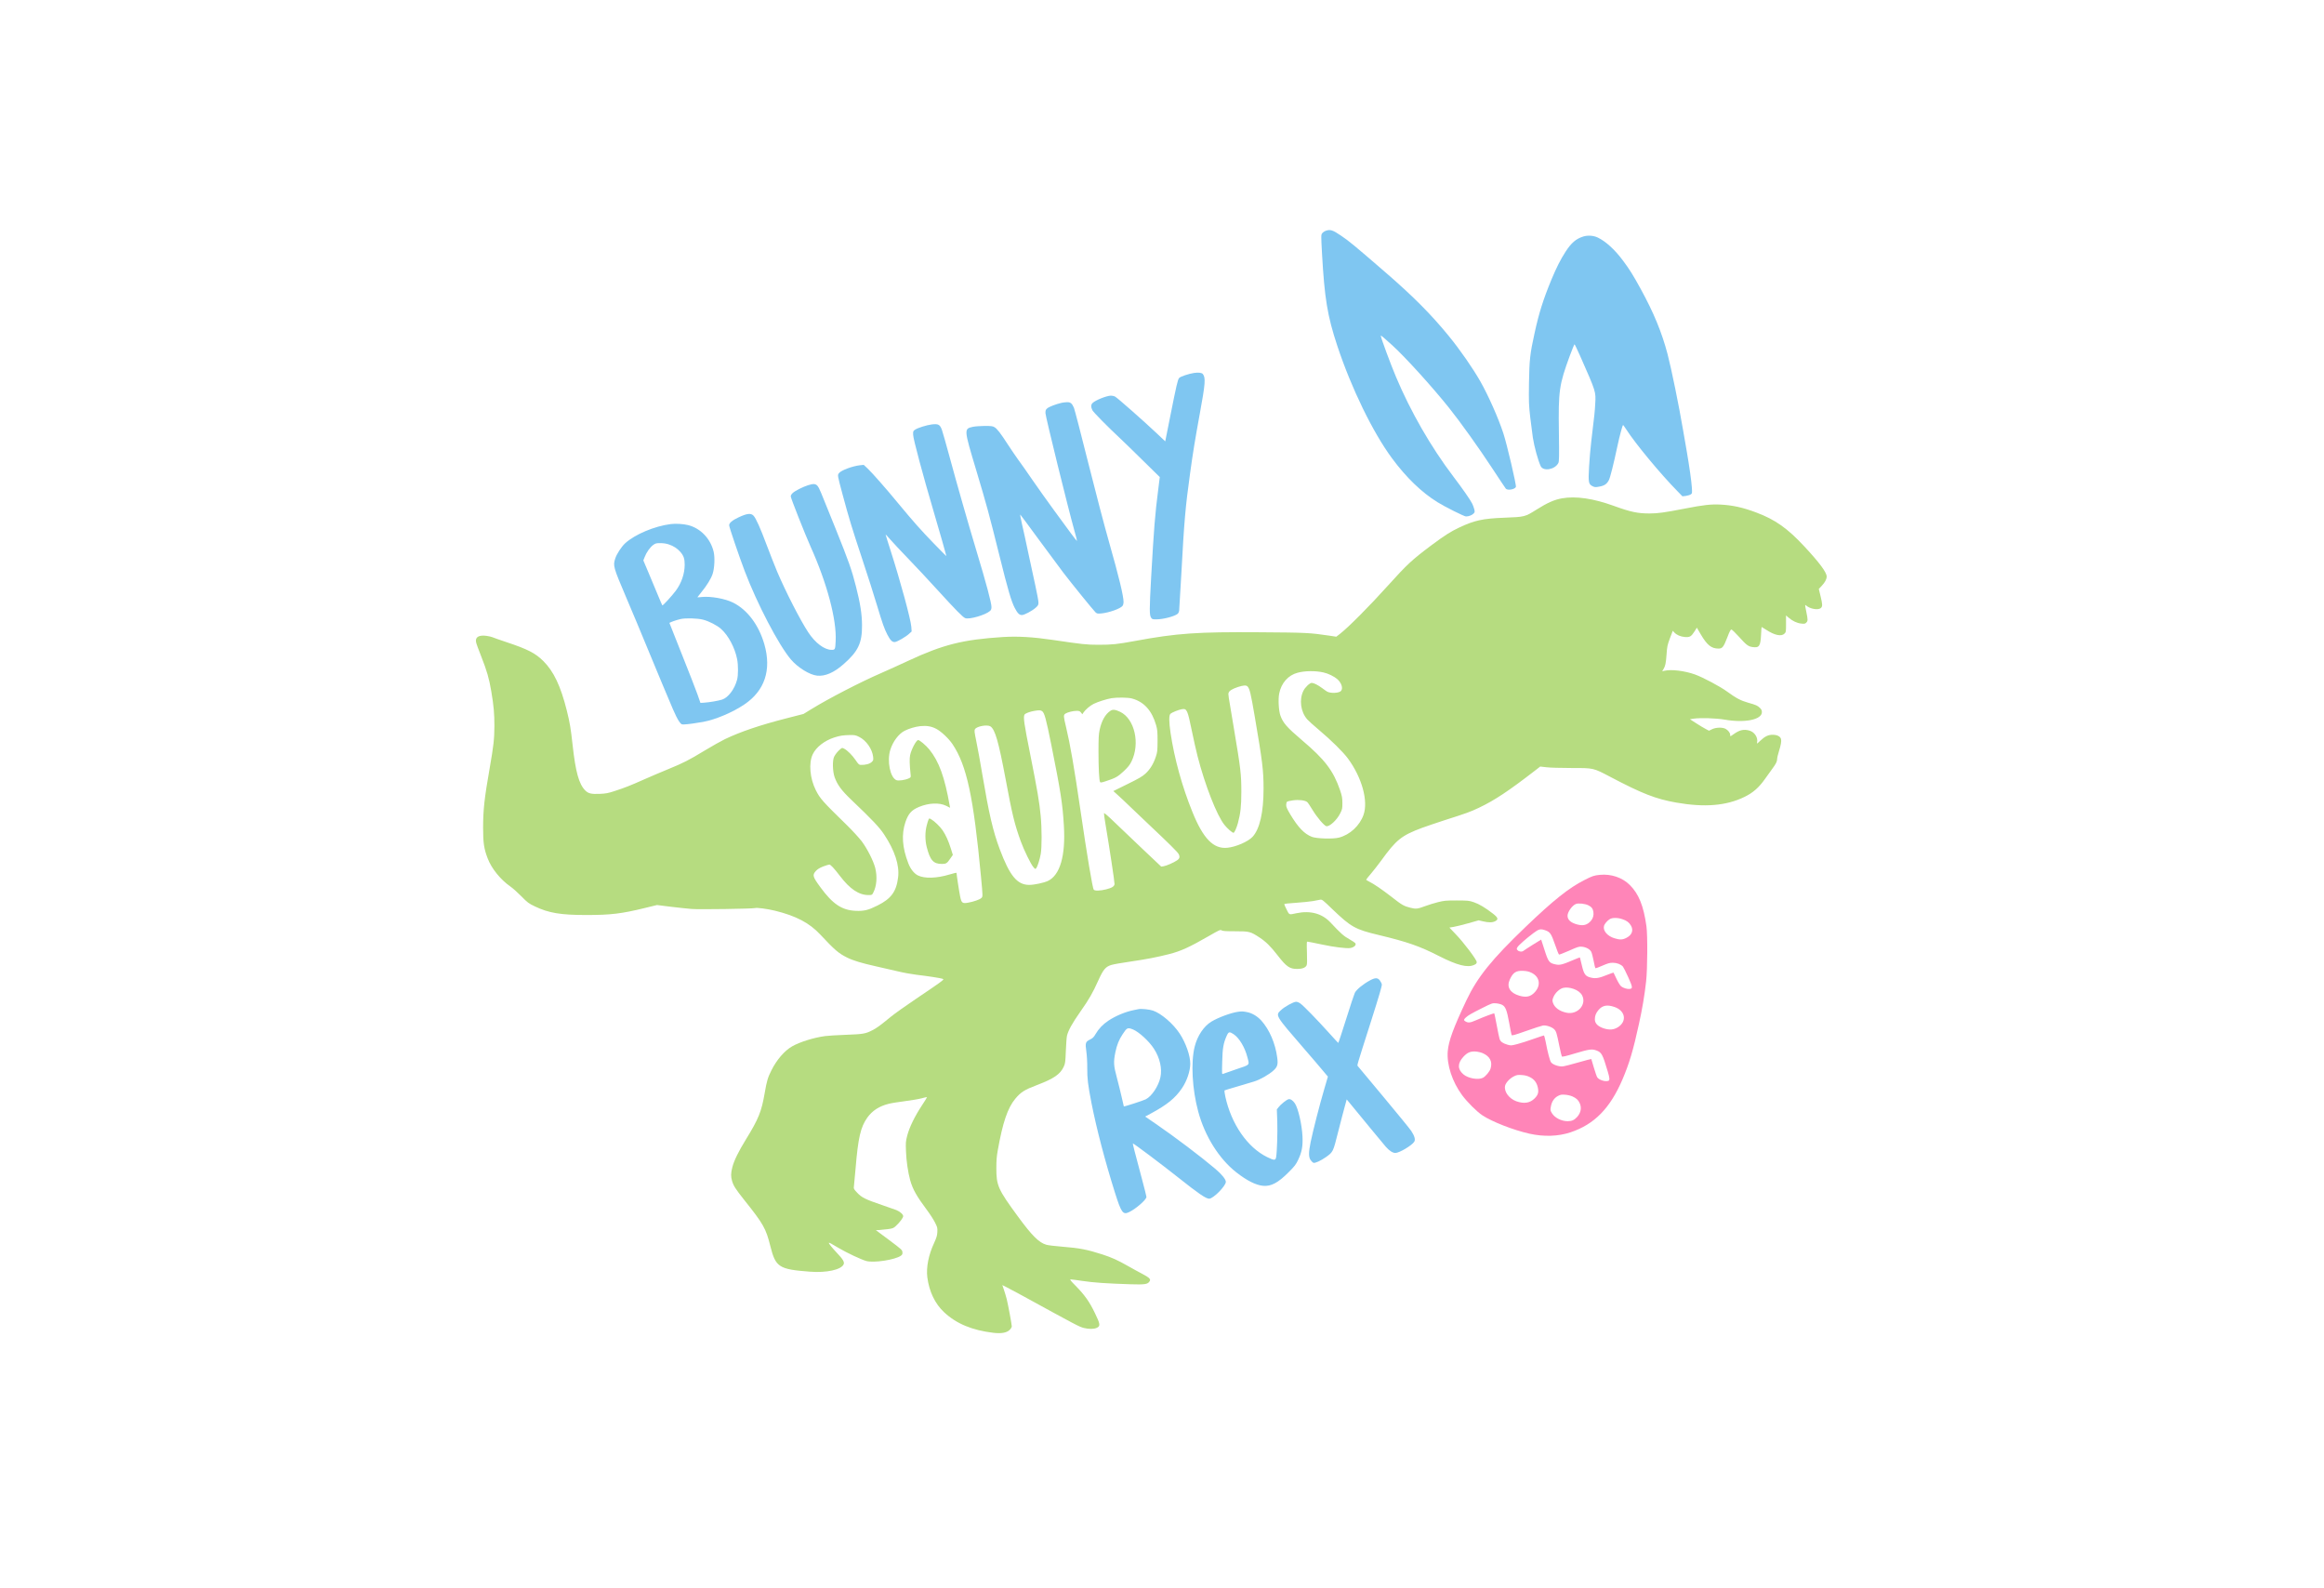 <?xml version="1.0" encoding="utf-8"?>
<!-- Generator: Adobe Illustrator 25.0.1, SVG Export Plug-In . SVG Version: 6.00 Build 0)  -->
<svg version="1.1" id="Layer_1" xmlns="http://www.w3.org/2000/svg" xmlns:xlink="http://www.w3.org/1999/xlink" x="0px" y="0px"
	 viewBox="0 0 3659 2500" style="enable-background:new 0 0 3659 2500;" xml:space="preserve">
<style type="text/css">
	.st0{fill:#7FC6F1;}
	.st1{fill:#B6DC80;}
	.st2{fill:#FF85B8;}
</style>
<g transform="translate(0,2500) scale(0.1,-0.1)">
	<path class="st0" d="M20871,21366c-19-7-43-24-54-38c-18-24-18-33-3-314c40-712,85-987,241-1458c221-667,560-1363,862-1771
		c224-303,464-534,713-689c118-74,423-226,451-226c43,0,95,20,119,45c21,22,22,27,11,71c-7,26-21,65-33,88c-30,60-153,237-297,426
		c-353,465-674,1025-903,1570c-81,191-238,616-238,643c0,13,30-12,179-147c209-190,632-657,895-986c178-222,475-638,676-945
		c112-170,210-318,218-327c28-33,143-12,159,27c10,27-141,672-198,845c-79,241-235,592-360,813c-120,211-320,499-498,717
		c-280,343-563,627-1006,1010c-474,410-568,488-689,569C20981,21381,20943,21392,20871,21366z M24925,21276c-112-36-185-98-276-238
		c-80-124-144-251-222-438c-129-312-197-527-266-844c-72-325-82-422-88-786c-4-304-3-340,21-550c15-124,33-263,40-310
		c23-146,81-356,123-447c40-88,225-56,278,48c13,24,14,93,9,481c-10,658,3,749,173,1211c36,97,69,177,73,177s44-84,90-187
		c250-567,247-556,236-748c-6-119-11-167-61-580c-14-115-30-302-36-415c-14-244-8-273,55-304c35-17,45-18,108-6
		c78,14,118,41,149,102c21,41,74,251,134,533c34,161,81,335,90,335c2,0,25-33,51-72c145-225,535-696,806-972l77-79l52,6
		c28,4,63,14,77,23c25,16,25,18,19,113c-7,100-38,324-82,578c-14,81-39,227-56,323c-65,385-184,965-244,1195
		c-91,345-218,653-425,1030c-118,215-172,302-275,440c-129,174-272,305-400,366C25088,21293,24998,21299,24925,21276z"/>
	<path class="st1" d="M24591,17155c-122-22-231-71-399-177c-184-115-181-115-512-128c-337-13-467-42-707-155
		c-134-63-235-128-441-282c-299-224-379-298-672-623c-294-327-636-671-764-769l-57-44l-112,17c-304,45-359,48-1086,53
		c-994,7-1305-14-1971-137c-283-52-360-60-575-60c-189,0-257,8-710,75c-325,48-555,61-794,47c-628-40-941-118-1489-373
		c-130-61-320-147-421-191c-328-142-824-398-1103-569l-127-78l-273-70c-414-106-717-209-963-326c-60-29-204-110-320-180
		c-255-155-333-194-579-295c-105-43-274-115-376-160c-210-94-306-132-470-185c-95-31-134-38-225-42c-133-6-182,5-230,53
		c-100,100-153,291-200,719c-29,264-43,345-91,540c-97,387-207,618-371,780c-124,123-247,186-572,294c-117,39-221,76-231,81
		s-49,14-87,20c-122,17-183-18-168-97c3-21,40-122,81-225c89-225,125-349,158-546c40-235,50-355,50-552c-1-205-13-310-74-660
		c-84-479-103-651-104-940c0-240,14-333,73-485c61-159,202-333,356-440c39-27,117-97,175-156c96-98,114-111,210-157
		c216-104,406-136,810-136c387,0,554,20,925,111l189,46l216-27c118-14,267-30,330-35c119-10,957,3,996,14c31,10,193-12,314-41
		c331-81,543-192,714-375c230-246,289-296,421-362c98-49,228-88,465-141c113-25,268-60,345-79s205-42,285-52c181-21,379-52,410-63
		c23-9,19-13-60-71c-47-34-209-145-360-246s-329-228-396-282c-169-139-220-176-293-213c-105-54-146-60-415-70c-137-5-284-14-326-20
		c-177-24-399-93-519-162s-242-210-326-378c-57-113-73-168-106-360c-50-289-97-406-294-725c-118-192-188-334-215-440
		c-24-95-25-144-4-216c23-77,54-125,186-292c309-387,346-452,417-735c83-331,134-364,626-401c257-20,489,31,527,115
		c17,36-9,80-108,184c-74,79-124,140-124,154c0,10,34-7,156-81c125-74,354-182,434-204c119-32,452,19,543,83c23,17,28,26,25,57
		c-3,34-12,43-210,191l-208,155l53,2c28,2,90,8,136,14c75,10,88,15,124,48c60,54,117,130,117,156c0,28-47,70-107,96
		c-22,9-124,45-225,79c-262,89-321,118-391,193c-54,57-58,65-53,97c3,20,15,146,26,280c41,492,79,656,185,806
		c80,111,188,181,338,218c37,10,150,28,251,41s220,33,265,45c45,13,84,21,86,18c2-2-35-62-82-133c-110-166-196-343-229-471
		c-24-91-25-111-20-244c5-152,32-335,66-458c40-144,103-255,269-477c45-60,100-146,122-190c38-75,40-84,37-150c-3-57-13-88-50-170
		c-89-190-127-386-108-541c29-225,121-418,264-551c193-181,441-284,775-324c127-15,212,0,259,47c17,17,32,42,32,54
		c0,30-58,341-80,430c-11,41-30,108-44,147l-25,73l72-36c40-20,144-76,232-124c872-478,904-495,980-515c79-20,161-19,205,3
		c58,28,53,58-33,235c-86,178-160,281-301,425c-78,78-96,102-80,102c11,0,97-11,190-25c171-26,380-40,754-52c225-7,268,0,297,43
		c14,22,14,26,0,48c-9,13-58,45-109,71c-51,27-155,83-230,126c-164,93-255,134-403,182c-239,77-358,100-635,122
		c-107,8-218,22-246,30c-116,33-227,144-448,446c-314,428-340,486-339,764c0,111,5,183,22,275c78,438,155,667,275,812
		c88,106,145,142,345,218c262,99,364,169,419,288c24,53,26,71,33,247c4,105,12,213,18,240c19,82,84,200,211,380
		c138,196,195,296,281,488c80,177,116,219,207,247c37,11,164,33,282,50c272,40,434,71,630,121c180,46,319,109,619,282
		c170,98,186,105,205,91c16-11,62-14,213-14c223,0,240-4,382-97c101-66,176-140,287-283c137-177,189-214,309-213c77,0,127,19,146,55
		c9,16,10,73,6,201c-5,164-4,178,11,173c9-2,37-8,62-11c25-4,104-20,176-36c169-37,373-62,432-53c57,9,98,44,83,73
		c-6,10-50,41-98,67c-87,48-135,91-298,265c-131,139-316,189-533,143c-119-26-112-29-154,56c-21,41-38,80-38,86c0,7,65,15,183,22
		c100,7,220,19,267,27c47,9,99,19,116,22c29,5,42-5,190-148c295-283,361-320,731-408c450-108,642-174,949-331
		c287-146,449-187,552-140c34,15,42,24,42,46c0,36-204,307-332,439l-98,103l67,11c38,6,141,32,231,57l162,46l70-16
		c90-21,147-20,190,2c56,28,48,55-35,120c-120,93-217,151-300,179c-76,26-90,27-270,28c-173,0-199-3-295-27c-58-15-143-40-189-58
		c-135-50-158-52-244-30c-104,26-133,42-297,171c-157,121-277,203-352,240c-27,13-48,27-48,31c0,5,33,46,73,92
		c39,46,112,139,162,207c239,331,321,396,645,517c74,27,236,82,360,122c348,111,395,128,539,196c245,117,465,263,885,588l76,59
		l95-11c52-7,227-12,392-12c359,0,344,3,619-141c499-263,715-347,1034-403c447-79,790-51,1076,89c135,65,229,149,325,286
		c35,51,85,120,110,153c60,80,79,118,79,158c0,18,12,69,26,113c34,110,44,167,35,201c-11,41-59,66-129,67c-71,1-126-25-201-97
		c-49-46-53-49-47-24c18,76-40,165-121,187c-88,25-155,10-244-54c-27-19-51-35-54-35s-5,11-5,24c0,30-33,72-73,93
		c-50,26-151,23-211-6l-49-24l-51,27c-28,14-96,55-150,90l-99,64l59,9c110,15,349,8,484-15c320-56,590-2,590,118c0,28-8,43-32,67
		c-38,36-57,45-188,82c-113,32-187,71-329,175c-109,80-379,223-506,269c-161,57-370,83-478,58l-37-9l19,32c31,51,40,94,50,236
		c9,123,13,145,53,252l45,118l24-26c37-40,97-66,166-72c78-6,100,7,152,88l37,59l59-101c103-175,169-228,283-228c60,0,79,25,137,175
		c35,93,52,125,65,125c9,0,63-52,120-115c115-129,146-152,213-161c105-15,125,14,134,197c3,65,7,119,9,119s36-21,76-47
		c129-84,236-106,283-58c24,23,25,29,25,155v132l40-35c64-54,132-86,198-93c52-6,62-4,81,15c26,26,26,44,1,166c-24,118-24,122-2,102
		c60-54,193-76,232-37c26,26,25,54-7,187l-27,112l48,51c50,53,76,103,76,144c0,65-113,217-349,471c-269,290-463,426-762,538
		c-211,79-370,114-564,124c-150,7-264-6-557-63c-326-63-418-76-553-77c-186-1-302,23-565,119C25085,17154,24809,17194,24591,17155z
		 M20838,14414c74-16,167-62,217-105c68-60,95-149,56-188c-33-33-159-38-215-9c-11,6-47,31-80,56c-69,51-130,81-164,82
		c-31,0-103-68-131-125c-69-139-43-332,61-450c17-20,101-96,187-168c188-158,378-345,453-447c220-298,323-668,246-887
		c-61-172-214-314-388-359c-94-24-354-16-427,13c-118,47-214,147-337,351c-52,87-66,118-66,150c0,22,6,45,14,51c7,6,49,16,93,22
		c92,13,193,1,225-28c11-9,49-66,85-126c65-108,177-241,213-252c48-15,169,95,221,202c32,63,34,75,34,163c-1,82-6,109-37,202
		c-105,305-237,479-598,785c-240,204-299,272-341,389c-27,76-37,257-19,346c32,165,141,289,290,328
		C20546,14441,20712,14443,20838,14414z M19643,14192c33-37,49-101,112-470c122-712,139-854,139-1137c0-374-60-635-173-758
		c-70-76-266-161-400-173c-217-20-378,145-548,566c-160,394-283,837-343,1240c-26,176-27,281-2,303c25,23,130,65,181,73
		c78,12,88-10,157-346c25-124,65-301,89-395c116-453,304-933,423-1080c45-57,123-125,143-125c14,0,47,73,69,152
		c41,154,54,263,54,493c0,273-10,363-115,985c-99,586-93,544-85,574c8,31,58,62,149,92C19581,14214,19622,14216,19643,14192z
		 M17819,14005c190-50,317-189,383-420c20-70,23-101,23-250c-1-157-3-176-28-250c-36-109-90-197-162-263c-49-45-100-75-283-165
		l-223-110l68-61c37-33,131-121,208-196s217-208,310-295c273-257,426-408,441-437c24-46,18-73-23-101c-53-36-164-85-211-93l-39-6
		l-284,268c-156,148-358,341-449,428c-106,103-166,154-168,144c-2-8,8-82,22-164c63-372,147-928,144-951c-4-37-41-60-132-83
		c-95-24-178-26-196-5c-18,22-108,558-205,1225c-103,705-165,1061-231,1337c-41,170-42,187-10,209c34,22,122,44,178,44
		c39,0,50-5,68-27l21-27l16,25c32,48,104,109,161,138c66,33,202,76,282,90C17588,14023,17759,14021,17819,14005z M16407,13805
		c37-26,62-116,143-519c150-747,180-940,200-1282c29-475-60-781-252-872c-65-30-215-62-293-62c-190,0-307,142-465,563
		c-108,290-168,551-275,1182c-30,182-72,410-92,507c-33,163-35,179-21,201c30,45,193,74,242,42c73-48,128-241,237-820
		c106-570,143-720,240-988c51-141,159-361,199-407c29-34,31-34,45-16c21,27,55,134,71,224c18,104,18,399-1,598
		c-21,220-50,391-165,970c-97,484-111,584-90,624c11,20,82,47,158,60C16361,13822,16384,13821,16407,13805z M14738,13528
		c77-39,199-153,259-243c224-335,330-826,448-2085c30-320,30-315,4-338c-24-23-119-56-207-72c-90-16-104-5-125,97
		c-14,66-57,348-57,372c0,5-49-7-109-25c-204-62-397-67-501-14c-59,30-116,102-149,190c-96,247-110,455-46,647
		c46,135,96,191,216,241c152,63,319,70,426,17l62-31l-6,31c-79,451-169,700-323,889c-51,62-150,146-174,146c-30,0-108-147-127-239
		c-11-53-8-150,7-292c6-56,6-56-27-72c-57-27-163-42-196-28c-98,41-150,300-96,476c41,132,132,253,226,301c68,35,170,65,247,73
		C14588,13579,14663,13567,14738,13528z M13528,13399c111-55,206-192,219-313c5-49,3-57-20-79c-33-33-100-51-179-48
		c-22,1-37,15-76,74c-53,78-130,155-181,181c-31,17-33,16-62-8c-39-33-72-73-95-116c-30-56-26-232,7-326c44-120,107-206,262-354
		c335-319,441-432,515-543c170-255,246-489,222-679c-27-224-110-336-325-443c-146-73-211-89-345-83c-215,10-359,106-551,368
		c-125,170-132,195-73,260c26,28,57,47,114,70c44,16,87,30,97,30c21,0,75-58,168-180c157-206,298-300,449-300c55,0,56,1,76,40
		c53,103,64,250,30,386c-28,111-126,305-214,422c-41,53-145,167-232,252c-382,373-423,418-490,552c-93,185-114,426-48,564
		c52,111,184,214,337,264c89,29,144,37,248,39C13458,13430,13473,13427,13528,13399z M17485,13812c-82-53-141-157-172-302
		c-15-69-18-132-18-340c0-263,10-456,25-481c7-11,24-9,95,15c148,48,185,69,278,156c68,65,95,98,122,154c138,281,49,671-178,780
		C17562,13830,17521,13835,17485,13812z M14620,12100c-6-11-20-55-30-97c-27-102-26-230,0-334c54-212,105-269,239-269
		c68,0,81,8,136,89l37,53l-31,99c-40,126-80,214-130,288c-41,60-126,142-180,174C14632,12120,14631,12120,14620,12100z"/>
	<path class="st0" d="M18800,19129c-83-12-214-56-235-79c-22-25-41-105-142-612l-77-386l-135,128c-207,195-620,559-655,577
		c-17,9-47,15-66,15c-71-3-239-70-287-115c-28-25-29-65-4-115c18-34,246-265,436-442c44-41,203-195,353-343l272-267l-24-193
		c-51-394-68-611-112-1387c-28-509-28-592-1-633c16-25,23-27,82-27c109,0,289,47,337,88c10,8,20,29,23,46c2,17,18,283,35,591
		c44,822,64,1046,136,1565c45,331,80,542,153,942c89,483,95,571,49,630C18921,19133,18868,19139,18800,19129z M16715,18659
		c-87-20-197-62-225-86c-26-21-30-32-30-76c0-50,357-1500,456-1851c25-87,43-160,41-163c-2-2-44,52-94,119c-49,68-170,233-270,368
		c-99,135-251,349-338,475c-87,127-188,271-225,320c-36,50-108,155-160,235c-115,178-169,249-212,275c-28,17-50,20-158,20
		c-69-1-151-7-182-14c-143-31-143-34,50-676c170-568,203-690,371-1365c130-524,184-708,238-811c43-83,73-112,113-111
		c39,1,158,64,215,114c40,36,45,44,45,84c0,24-22,144-49,266c-27,123-77,356-112,518c-34,162-78,366-99,453c-20,87-32,152-25,145
		s140-186,295-398c156-212,326-441,378-510c128-168,478-599,510-629c24-21,32-23,90-18c125,12,307,77,337,121c8,11,15,37,15,57
		c0,97-73,399-229,947c-67,233-214,794-327,1245c-113,452-215,842-225,867c-31,71-55,90-108,89C16776,18668,16737,18664,16715,18659
		z M14666,18318c-81-11-215-53-257-81c-33-22-34-25-32-83c1-63,154-635,322-1204c96-326,201-694,201-703c0-4-88,85-196,196
		c-201,207-325,347-566,638c-187,228-403,472-477,543l-62,58l-61-6c-119-14-293-79-328-123c-26-34-27-27,56-338
		c104-386,146-523,309-1015c85-256,188-578,229-717c93-308,117-376,168-476c48-92,80-121,123-113c42,9,169,83,217,128l41,37l-5,73
		c-9,119-169,710-327,1203c-44,137-79,250-78,252c2,1,35-35,74-80s166-181,283-302s323-341,458-490c290-318,401-431,439-446
		c65-24,321,50,391,114c16,15,22,32,22,61c0,66-81,370-240,896c-129,428-304,1040-420,1469c-56,206-110,397-121,426
		C14798,18318,14772,18332,14666,18318z M12720,17361c-80-26-202-87-238-121c-20-18-32-38-32-55c0-26,227-600,313-792
		c258-573,411-1148,394-1483c-7-137-8-140-66-140c-112,1-256,109-365,275c-127,193-352,632-491,958c-37,88-109,272-161,409
		c-105,281-172,430-211,471c-42,43-103,35-241-30c-95-45-142-86-142-122c0-28,155-484,245-721c196-516,535-1165,727-1391
		c108-127,295-243,413-255c127-13,265,47,418,182c230,202,291,332,289,614c-1,173-28,346-96,610c-66,260-115,398-321,910
		c-255,635-254,631-281,668C12844,17386,12807,17389,12720,17361z M10560,16750c-255-32-563-162-717-302c-60-56-135-170-157-242
		c-36-113-30-133,171-606c100-234,242-574,317-757c74-182,186-452,249-600c62-147,139-330,171-405s74-161,95-190c36-51,38-53,81-52
		c57,2,191,20,300,40c195,36,459,147,647,273c324,217,433,545,317,950c-88,303-266,541-491,654c-124,63-355,104-495,89
		c-38-5-68-6-68-4s27,36,59,75c89,108,159,222,182,296c29,93,36,254,15,345c-49,206-205,370-402,420
		C10756,16753,10641,16760,10560,16750z M10532,16429c72-24,132-63,178-115c54-62,70-108,70-204c0-141-51-289-139-408
		c-62-83-206-240-213-232c-3,3-32,70-65,150s-99,238-147,352l-87,206l21,53c27,72,84,153,133,189c37,27,49,30,114,30
		C10445,16450,10492,16443,10532,16429z M11070,15245c95-25,218-88,283-146c115-102,218-297,253-477c18-95,18-252-1-322
		c-39-149-140-282-236-313c-59-19-204-44-287-49l-54-3l-47,135c-26,74-136,356-244,626s-197,494-197,497c0,8,107,47,175,62
		C10792,15273,10982,15268,11070,15245z"/>
	<path class="st2" d="M25188,11228c-88-8-123-20-241-81c-247-125-485-315-927-738c-535-513-758-789-934-1160
		c-204-432-278-634-292-797c-18-212,70-480,226-692c79-107,235-263,320-318c155-102,483-230,738-288c226-51,455-44,649,21
		c375,125,623,378,818,833c107,251,169,458,259,872c53,240,89,454,113,670c22,198,25,728,5,870c-45,321-120,507-261,648
		C25543,11186,25365,11246,25188,11228z M25005,10750c52-25,73-52,82-103c8-55-5-104-39-143c-57-65-119-82-212-58
		c-104,27-156,73-156,139c0,58,72,160,130,184C24849,10786,24953,10775,25005,10750z M25544,10530c68-23,103-49,133-98
		c45-74,19-149-67-194c-62-33-105-35-192-8c-111,34-183,119-164,193c8,33,52,85,91,108C25385,10556,25471,10556,25544,10530z
		 M24331,10355c75-27,92-52,151-222c29-85,58-157,64-160c6-2,78,26,160,62c137,61,153,66,201,62c67-7,128-41,147-82
		c9-18,25-81,37-141c11-60,24-112,27-115c4-4,54,14,112,40c88,38,115,46,165,45c63,0,124-24,157-60c9-11,47-86,84-168
		c71-159,73-178,21-184c-37-5-100,15-132,40c-16,13-47,62-73,117c-25,53-46,98-48,100s-44-13-94-33c-129-53-184-63-256-47
		c-93,21-115,51-149,196c-16,66-29,121-30,123c-2,2-49-17-106-41c-171-73-210-83-276-69c-101,21-115,39-175,227l-53,164l-130-80
		c-71-45-137-87-146-95c-23-21-73-17-95,7c-17,18-17,23-3,47c16,30,136,136,252,223C24229,10376,24254,10382,24331,10355z
		 M24114,9686c126-62,150-192,55-300c-67-76-138-93-249-60c-146,43-202,138-150,252c51,113,98,144,211,139
		C24039,9714,24071,9707,24114,9686z M24775,9433c63-22,113-60,135-103c74-145-73-309-246-272c-112,23-191,82-215,160
		c-10,33-8,45,11,91c28,64,96,127,153,140C24660,9459,24715,9454,24775,9433z M23648,9183c55-28,76-81,113-283c17-96,34-183,38-192
		c5-14,35-6,231,63c124,44,242,82,262,85c49,8,139-21,176-57c33-33,40-52,82-260c18-86,36-163,40-169c6-10,57,2,214,49
		c218,65,258,70,327,46c86-31,100-57,183-336c30-100,32-134,10-143c-49-19-150,13-177,56c-8,12-32,82-53,153c-20,72-39,132-40,134
		c-2,2-92-22-201-53c-109-32-220-60-248-63c-61-6-155,26-184,63c-19,25-53,153-87,332c-10,50-22,92-26,92c-5,0-79-25-165-55
		c-85-31-200-67-254-81c-96-25-100-25-156-9c-74,22-109,47-123,90c-6,19-27,116-45,216c-18,99-36,183-38,186c-6,6-158-51-291-109
		c-91-40-123-43-168-14c-25,15-23,28,10,58c38,35,83,61,262,151c149,75,157,77,213,73C23584,9204,23627,9193,23648,9183z
		 M25417,9149c173-58,203-226,57-319c-65-41-131-47-219-20c-97,31-145,79-145,144c0,55,17,99,56,145
		C25229,9174,25302,9188,25417,9149z M23345,8421c114-51,156-133,123-243c-14-46-77-122-121-145c-73-37-233-9-307,55
		c-94,80-94,174,0,276c62,67,111,88,190,83C23267,8445,23317,8433,23345,8421z M24085,8045c68-33,109-85,126-160c18-79,6-121-49-176
		c-74-74-167-88-289-45c-114,42-194,150-177,241c8,47,73,118,137,150c45,23,61,26,124,22C24008,8074,24044,8065,24085,8045z
		 M24755,7741c62-28,93-55,116-106c34-73,19-152-39-217c-45-50-85-68-150-68c-100,0-206,55-249,128c-25,42-26,47-15,106
		c14,76,52,132,112,164c38,20,55,23,110,19C24677,7765,24727,7753,24755,7741z"/>
	<path class="st0" d="M21574,9569c-112-60-216-145-243-198c-10-20-72-206-137-414c-65-207-121-376-124-375c-4,2-71,75-150,163
		c-182,202-393,419-444,456c-22,17-52,29-69,29c-41,0-180-76-238-131c-91-84-95-78,361-605c119-137,252-292,296-346l81-96l-58-199
		c-70-235-179-662-214-833c-33-162-33-234,0-282c14-20,34-39,45-43c26-8,114,32,195,89c115,83,113,78,193,397c40,156,86,335,104,398
		l31,114l21-25c213-260,569-692,596-722c55-62,108-96,149-96c62,0,259,117,297,176c22,33,6,91-47,171c-21,32-216,271-434,532
		c-217,261-400,480-407,488c-13,16-25-25,207,703c131,412,175,562,171,584c-3,16-18,44-32,63C21691,9610,21653,9611,21574,9569z
		 M17925,9114c-11-2-44-9-74-15c-134-27-282-89-398-165c-90-60-153-126-205-214c-27-47-43-63-86-84c-72-36-78-53-58-191
		c9-64,15-171,14-255c-1-172,10-262,67-556c81-409,211-906,369-1408c101-320,126-354,225-306c107,52,271,195,271,238
		c0,10-32,138-71,283c-113,422-148,559-143,559c15,0,456-331,719-540c312-248,431-330,483-330c64,0,262,201,262,265
		c0,40-65,120-168,207c-223,189-642,506-930,703l-172,118l88,47c256,138,386,243,492,400c77,114,129,268,130,383
		c0,129-68,324-165,474c-103,157-289,318-422,364C18097,9110,17966,9124,17925,9114z M17839,8794c93-38,254-186,329-303
		c93-143,132-314,102-450c-30-139-136-298-230-346c-41-21-341-118-346-112c-1,1-16,67-34,147s-52,218-76,307c-51,188-54,244-24,395
		c25,121,57,200,117,290C17744,8824,17754,8828,17839,8794z M19495,9073c-111-15-312-89-422-155c-119-72-220-222-263-392
		c-63-249-40-673,55-1023c104-388,328-745,600-958c166-130,307-201,420-212c127-12,237,46,406,216c91,91,112,118,147,191
		c59,124,76,214,69,369c-9,189-68,445-120,522c-33,48-71,73-100,65c-31-7-125-83-158-127l-26-34l7-185c6-181-4-485-18-565
		c-10-55-28-55-141,0c-310,151-565,520-659,953c-11,51-16,94-12,97c5,3,93,30,197,60c103,31,224,67,268,80c93,28,237,110,307,175
		c61,56,72,94,57,202c-29,224-124,443-252,584c-65,70-146,118-231,133C19566,9080,19551,9080,19495,9073z M19422,8720
		c89-59,178-207,218-364c33-129,47-113-172-187c-106-36-201-69-212-74c-18-8-18-1-13,191c5,213,18,289,70,407
		C19343,8760,19356,8763,19422,8720z"/>
</g>
</svg>
